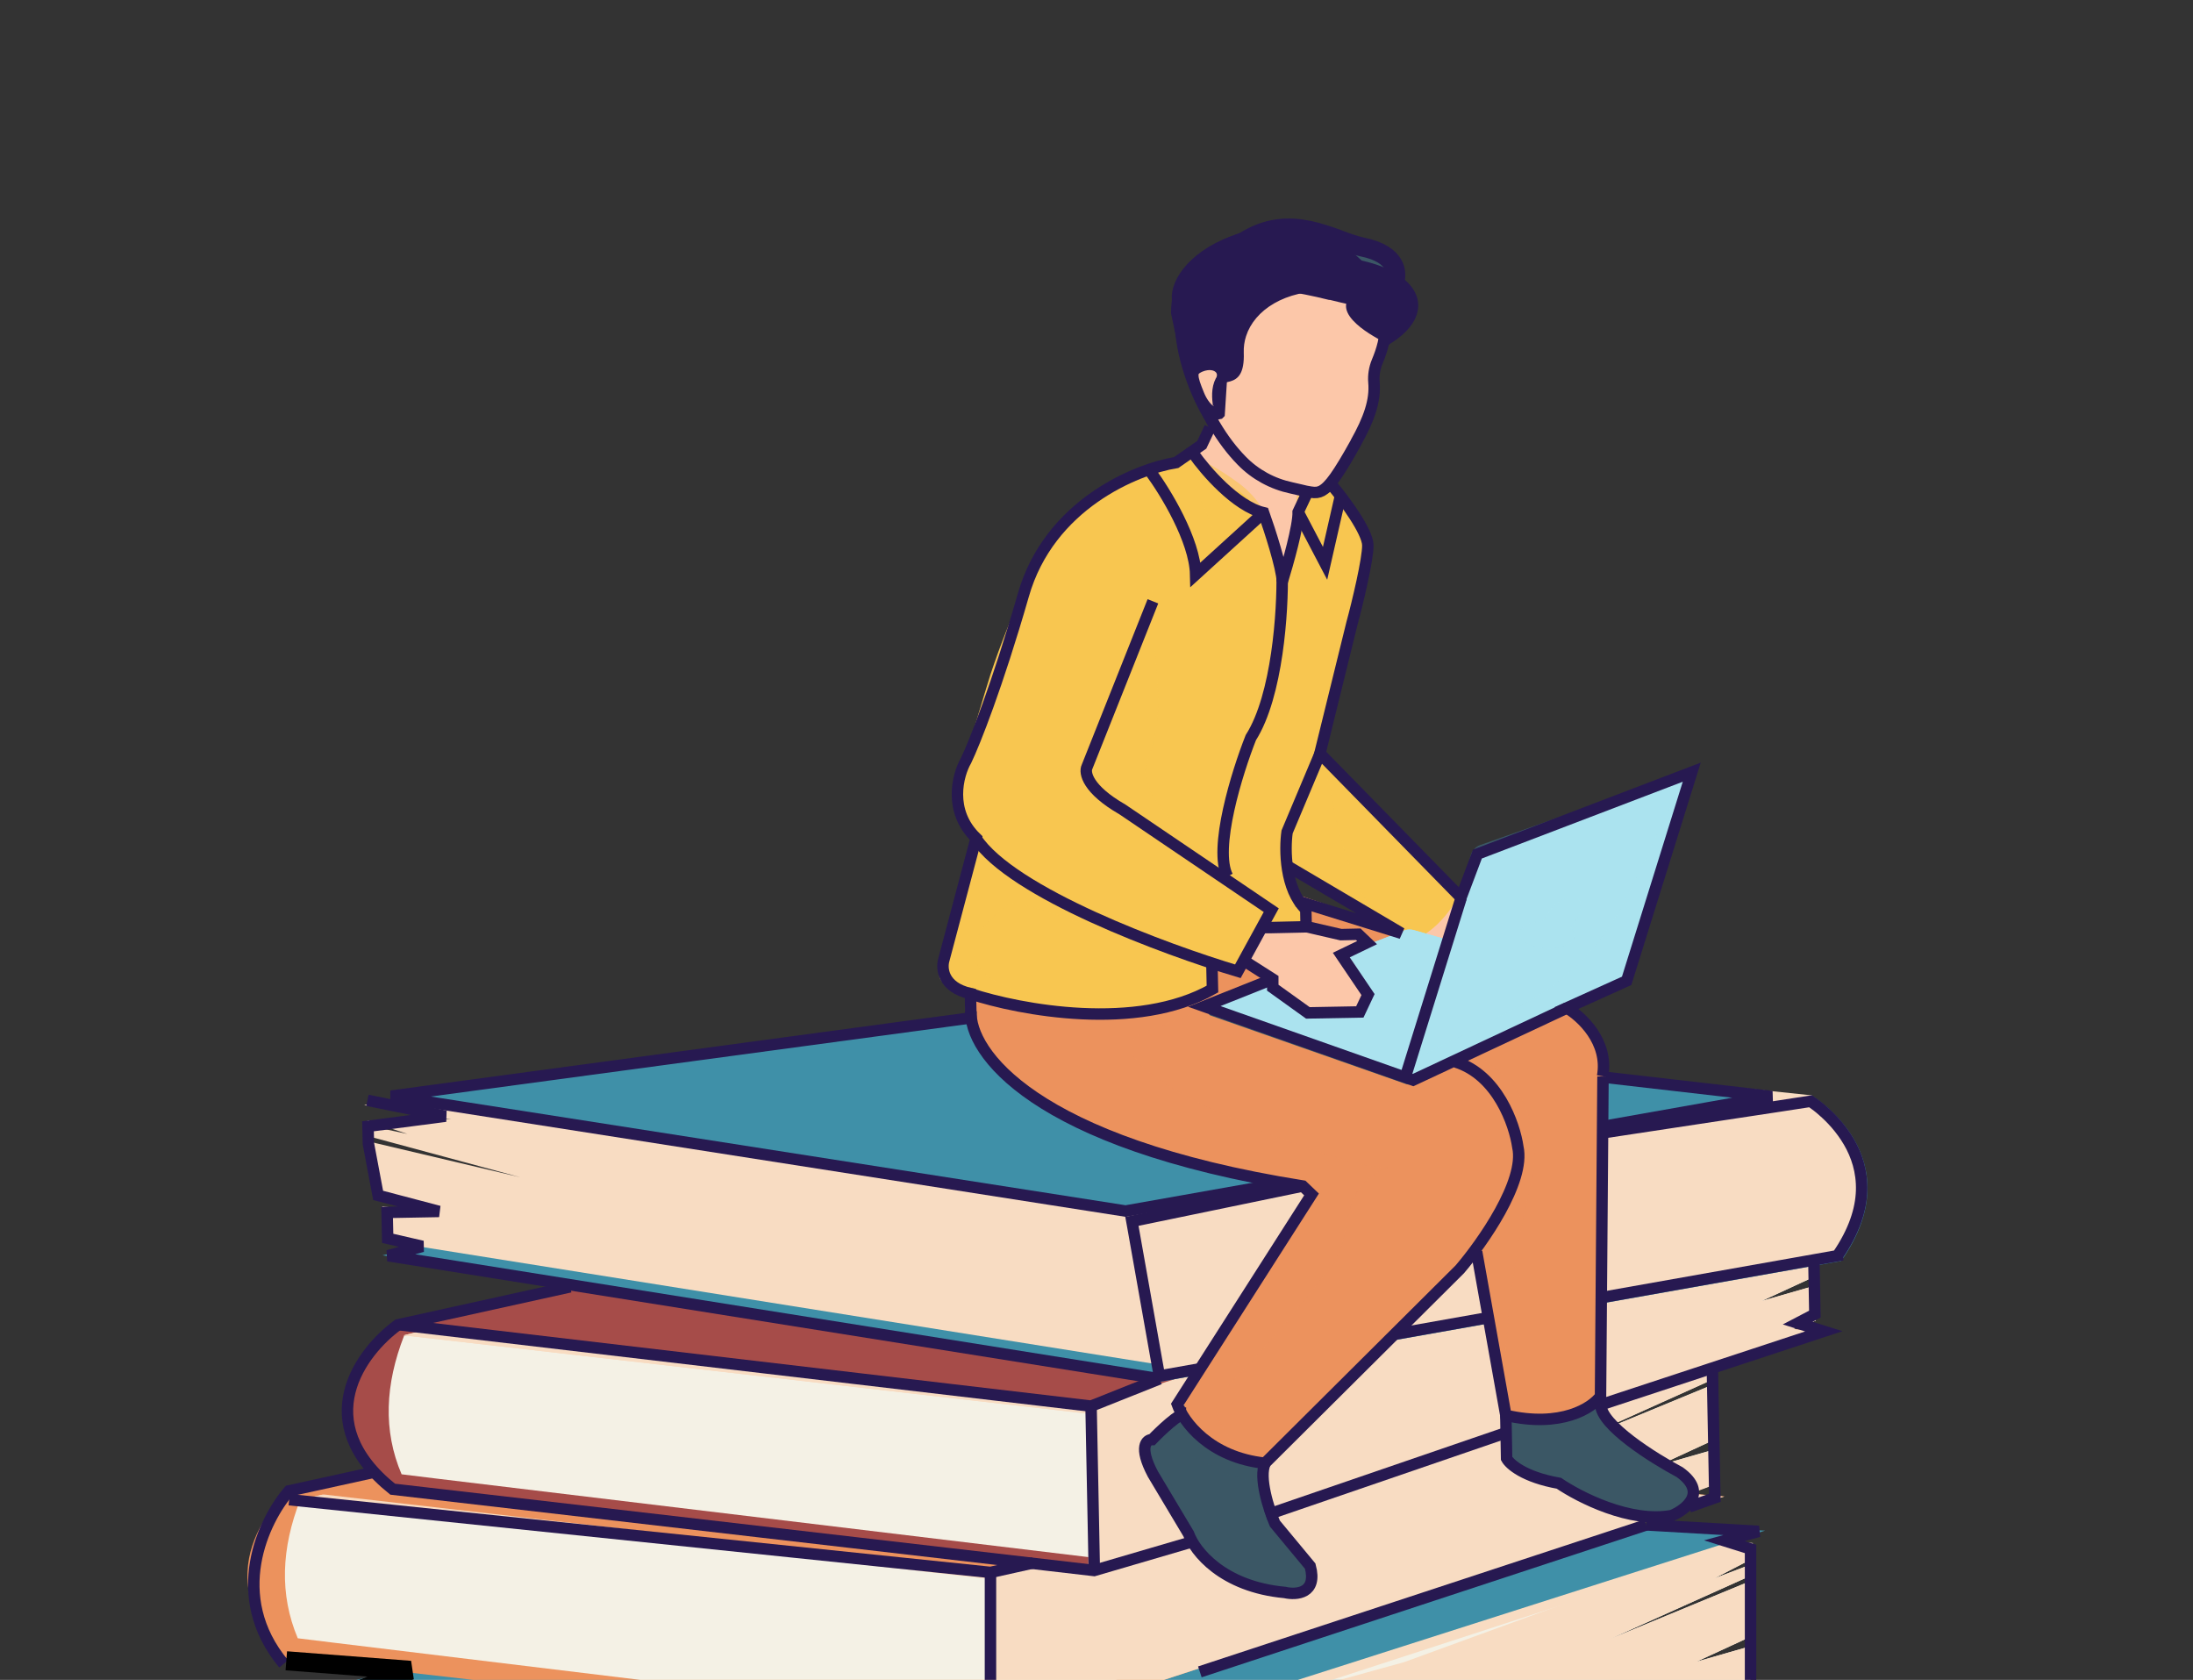 <?xml version="1.0" encoding="UTF-8"?>
<svg id="_圖層_1" data-name="圖層 1" xmlns="http://www.w3.org/2000/svg" viewBox="0 0 114.89 88">
  <rect x="0" y="0" width="114.89" height="88" fill="#333333" stroke="none"/>
  <defs>
    <style>
      .cls-1, .cls-2, .cls-3 {
        stroke-width: .6px;
      }

      .cls-1, .cls-2, .cls-3, .cls-4 {
        stroke: #271951;
      }

      .cls-1, .cls-5 {
        fill: none;
      }

      .cls-6 {
        opacity: .43;
      }

      .cls-2, .cls-7 {
        fill: #fcc7a9;
      }

      .cls-8 {
        fill: #f4f1e5;
      }

      .cls-8, .cls-9, .cls-10, .cls-11, .cls-12, .cls-7, .cls-13, .cls-14, .cls-15, .cls-16 {
        stroke-width: 0px;
      }

      .cls-17 {
        opacity: .14;
      }

      .cls-18 {
        opacity: .4;
      }

      .cls-9 {
        fill: #ec925d;
      }

      .cls-3, .cls-13 {
        fill: #3f90a8;
      }

      .cls-10 {
        fill: #f8c650;
      }

      .cls-11 {
        fill: #abe3ef;
      }

      .cls-19 {
        opacity: .69;
      }

      .cls-12, .cls-4 {
        fill: #3b5765;
      }

      .cls-14 {
        fill: #f8dcc2;
      }

      .cls-20 {
        opacity: .28;
      }

      .cls-15 {
        fill: #a64c49;
      }

      .cls-21 {
        opacity: .39;
      }

      .cls-22 {
        opacity: .51;
      }

      .cls-23 {
        opacity: .55;
      }

      .cls-16 {
        fill: #271951;
      }

      .cls-24 {
        opacity: .54;
      }

      .cls-5 {
        stroke: #000;
      }

      .cls-25 {
        opacity: .45;
      }
    </style>
  </defs>
  <path class="cls-13" d="M92.34,88.67l-38.74,12.68-36.59-4.2,2.39-.81,36.71-12.56h.03s17.44,3.29,17.44,3.29l16.99,1.45,1.79.15Z"/>
  <path class="cls-8" d="M91.8,81.65l-1.98,1.03,1.97-.75v.58s-7.45,3.35-7.45,3.35l7.44-3.07-.05,2.94-2.86,1.32,2.86-.82-.03,1.85-1.15.43-36.85,11.97h-.09s-34.21-4.13-34.21-4.13l-1.79-.22c-.98-2.3-.86-4.72.13-7.26l38.38-5.09h.03s33.87-2.72,33.87-2.72l1.81-.23v.82Z"/>
  <path class="cls-14" d="M17.72,88.85l39.78-9.66,34.3,1.64-37.5,12.21-36.59-4.19Z"/>
  <path class="cls-14" d="M17.72,88.85l39.78-9.66,34.3,1.64-38.03,12.15-36.06-4.13Z"/>
  <path class="cls-13" d="M17.15,88.35l37.08-8.64c1.79-.67,3.69-1,5.61-.97l32.63,1.44-38.72,12.37-36.59-4.19Z"/>
  <path class="cls-14" d="M92.34,88.67l-38.74,12.68v-.87s.15-7.93.15-7.93l19.81-5.48,16.44-6,1.81-.24v.82s-1.99,1.03-1.99,1.03l1.97-.75v.58s-7.45,3.35-7.45,3.35l7.44-3.07-.05,2.94-2.86,1.32,2.85-.82-.03,1.87-1.15.43,1.79.15Z"/>
  <path class="cls-9" d="M15.15,78.07s-4.82,4-.15,8.81l21.94-6.92-21.8-1.89Z"/>
  <path class="cls-9" d="M90.34,78.39l-38.74,12.68-36.59-4.19,2.39-.81,36.71-12.57h.03s17.44,3.29,17.44,3.29l16.99,1.45,1.79.15Z"/>
  <path class="cls-8" d="M89.8,71.37l-1.98,1.03,1.97-.75v.58s-7.44,3.35-7.44,3.35l7.44-3.07-.05,2.94-2.86,1.32,2.85-.82-.03,1.85-1.15.42-36.85,11.97h-.09s-34.22-4.15-34.22-4.15l-1.79-.22c-.97-2.3-.86-4.72.13-7.26l38.38-5.09h.03s33.87-2.71,33.87-2.71l1.81-.24-.02.83Z"/>
  <path class="cls-14" d="M15.72,78.58l39.78-9.66,34.3,1.64-37.49,12.21-36.59-4.19Z"/>
  <path class="cls-14" d="M15.72,78.58l39.78-9.66,34.3,1.64-38.03,12.15-36.06-4.13Z"/>
  <path class="cls-9" d="M15.15,78.07l37.07-8.64c1.79-.67,3.69-1,5.61-.97l32.63,1.44-38.72,12.38-36.59-4.2Z"/>
  <path class="cls-14" d="M90.34,78.39l-38.74,12.68v-.87s.15-7.93.15-7.93l19.81-5.48,16.44-6,1.81-.23v.82s-1.99,1.03-1.99,1.03l1.97-.75v.58s-7.45,3.35-7.45,3.35l7.44-3.07-.05,2.94-2.86,1.32,2.86-.82-.03,1.86-1.15.43,1.79.15Z"/>
  <path class="cls-15" d="M20.57,69.44s-4.82,4-.15,8.81l21.95-6.92-21.8-1.89Z"/>
  <path class="cls-15" d="M95.76,69.77l-38.74,12.68-36.59-4.19,2.39-.81,36.71-12.57h.03s17.43,3.29,17.43,3.29l16.99,1.45,1.79.15Z"/>
  <path class="cls-8" d="M95.22,62.75l-1.98,1.03,1.97-.75v.58s-7.45,3.36-7.45,3.36l7.44-3.07-.04,2.93-2.86,1.32,2.86-.82-.03,1.85-1.15.42-36.85,11.97h-.09s-34.21-4.12-34.21-4.12l-1.79-.22c-.98-2.29-.86-4.72.13-7.26l38.38-5.09h.03s33.87-2.71,33.87-2.71l1.81-.24-.02.82Z"/>
  <path class="cls-14" d="M21.14,69.95l39.79-9.66,34.3,1.64-37.5,12.21-36.59-4.19Z"/>
  <path class="cls-14" d="M21.14,69.95l39.79-9.66,34.3,1.64-38.03,12.15-36.06-4.13Z"/>
  <path class="cls-15" d="M20.57,69.44l37.08-8.64c1.79-.67,3.69-1,5.61-.97l32.63,1.44-38.71,12.37-36.59-4.2Z"/>
  <path class="cls-14" d="M95.76,69.77l-38.74,12.68v-.87s.15-7.93.15-7.93l19.81-5.48,16.44-6,1.81-.24v.82s-1.99,1.03-1.99,1.03l1.97-.75v.58s-7.45,3.35-7.45,3.35l7.44-3.07-.05,2.94-2.86,1.32,2.85-.82-.03,1.86-1.14.43,1.79.15Z"/>
  <path class="cls-13" d="M96.45,66.06l-2.92-.59-20.59-4.19,1.49-.26,2.2-.39,2.69-.48,13.78-2.45,1.81-.31s5.39,3.2,1.54,8.68Z"/>
  <path class="cls-13" d="M96.45,66.06l-35.94,6.37-40.47-6.67,17.6-4.19,1.47-.39,8.04-3.55,8.09-2.15,8.58,2.36,11.72,2.49.97.27.11.03.14.03,17.25,4.73,2.44.67Z"/>
  <path class="cls-14" d="M22.97,63.56l-3.03-.85-.52-2.89,7.84,1.85-7.89-2.13-.1-.58,2.07.44-2.12-.71,75.69-1.3c1.54,5.36,1.4,5.34.78,7.74l-35.37,6.29-39.97-6.38-.33-1.85,2.94.37Z"/>
  <path class="cls-14" d="M94.43,57.97l-40.72-4.93-34.63,4.85,39.4,6.46,35.94-6.37Z"/>
  <path class="cls-14" d="M95,57.67l-.08-.29-41.2-4.34-34.63,4.85,39.97,6.37,35.94-6.58Z"/>
  <path class="cls-3" d="M56.98,53.32h.01s.01,0,.01,0l35.83,4.12-33.86,6-38.48-6.02,30.9-4.17h0s.01,0,.01,0c1.85-.33,3.74-.31,5.58.07Z"/>
  <g>
    <path class="cls-14" d="M96.27,65.78l-35.53,6.3-.13-.72h0s-1.27-7.16-1.27-7.16h0,0s-.04-.22-.04-.22l16.31-3.37,17.42-2.64h0l1.82-.28s.07.05.12.08c.13.09.32.23.53.42.43.37.95.92,1.36,1.62.41.7.7,1.56.67,2.56-.03.98-.38,2.12-1.26,3.4Z"/>
    <path class="cls-1" d="M96.27,65.78l-35.53,6.3-.13-.72h0s-1.27-7.16-1.27-7.16h0,0s-.04-.22-.04-.22l16.31-3.37,17.42-2.64h0l1.82-.28s.07.05.12.08c.13.09.32.23.53.42.43.37.95.92,1.36,1.62.41.7.7,1.56.67,2.56-.03.98-.38,2.12-1.26,3.4Z"/>
  </g>
  <path class="cls-12" d="M88.58,78.89c-.76.56-1.21,1.06-3.22.55-1.09-.28-2.34-1.01-3.06-1.44-.41-.24-.86-.42-1.33-.51-.14-.03-.27-.06-.39-.09-.02,0-.04-.01-.05-.02-1.63-.41-1.71-.95-1.77-1.15-.08-.23.19-4.25.19-4.25l4.48.88c.42.68.93,1.3,1.5,1.86,1.08.97,2.22,1.88,3.42,2.71.77.54.66,1.17.24,1.47Z"/>
  <g class="cls-20">
    <path class="cls-12" d="M83.9,73.53s.56.95-3.3,1.3c-2.39.22-.56,2.3-.07,2.55-1.63-.41-1.71-.95-1.77-1.15-.08-.23.19-4.25.19-4.25l4.48.88c.14.24.29.46.47.67Z"/>
  </g>
  <path class="cls-9" d="M84.18,57.26c-.03,1.77-1.16,2.34-1.91,3.71-.77-.17-1.55-.26-2.34-.29-.93-.06-2.03-.08-3.22-.09-6.07-.08-14.54.18-15.82-1.31-.35-.4-1.95-6.26-2.2-6.68-.49-.81-.78-1.73-.85-2.68-.07-1.56.64-2.89,2.12-3.44.84-.32,1.94-.38,3.28-.08.54.19,1.57-.49,2.13-.34.49.14.97.29,1.45.44,1.17.36,2.33.76,3.47,1.17,4.02,1.46,7.94,3.17,11.73,5.13,1.75,1.11,2.18,2.75,2.15,4.47Z"/>
  <path class="cls-9" d="M84.13,56.03c.35,5.83-.58,15.37-.28,17.12-.6,1.07-4.96,1.42-5.1.56-.1-.69-.1-.72-.12-.82-.52-3-2.44-12.53-2.71-13.51,0-.04.01-.07.03-.1.19-.41,1.56-1.57,3.05-2.75,1.95-1.53,5.11-.96,5.13-.5Z"/>
  <g class="cls-18">
    <path class="cls-9" d="M80.16,62.31c-.9,3.26-1.6,9.92-1.33,12.11-.52-3-2.26-12.58-2.53-13.56,0-.02.38-.24.4-.27-6.07-.08-14.54.18-15.82-1.31-.35-.4-1.95-6.26-2.2-6.68-.49-.81-.78-1.73-.85-2.68l8.99-3.42c1.17.36,2.33.76,3.47,1.17,0,0,.47.08-.29,1.41-.3.54.65,1.86,1.18,2.18,2.9,1.73,6.07,3.59,7.8,5.29,1.29,1.25,1.71,3.83,1.17,5.76Z"/>
  </g>
  <path class="cls-10" d="M71.26,30.01c-.07.45-1.49,6.98-2.08,9.67v.02c-.15.68-.24,1.12-.24,1.13-1.39-.15-4.03-.78-5.15-2.13-.2-.23-.35-.5-.44-.79-.09-.29-.11-.6-.06-.9.18-1.13,1.03-3.74,1.3-4.81.29-1.29.78-2.52,1.45-3.65.65-1.07,1.44-1.75,2.31-2.01,2.06-.61,2.62.54,3.03,1.56.21.56-.07,1.65-.11,1.9Z"/>
  <path class="cls-7" d="M75.52,46.65s1.07,1.08,1.62,1.26c.55.19,1.59-.18,2.69-.05,1.1.13,1.42,1.61,1.63,1.96.21.35.26,1.43-.85,1.51-1.11.08-2.41-1.6-2.42-1,.44.74.8,1.17.26,1.19-.54.02-1.39-1.52-2.19-1.74-.79-.23-1.4-.5-1.6-.98-.2-.48.86-2.15.86-2.15Z"/>
  <path class="cls-10" d="M73.77,49.1l-.77-.42s0,0-.01,0c0,0,0,0-.01,0-2.08-1.12-7.59-4.13-8.2-4.46-.74-.41-1.89-1.86-2.27-2.38.06-1.35.55-2.43,1.26-3.13,1.36-1.32,3.6-1.26,5.39.99,0,.02,6.93,6.96,7.17,7.15.25.19-1.57,2.67-2.58,2.25Z"/>
  <path class="cls-10" d="M62.9,24.43l-.66-.91c.27-.21.58-.35.92-.41.34-.05.68-.02,1,.1l-1.25,1.22Z"/>
  <path class="cls-10" d="M62.23,23.53c.27-.21.58-.35.92-.41.34-.05.68-.02,1,.1,1.07.43-1.25,1.21-1.25,1.21l-.66-.9Z"/>
  <path class="cls-4" d="M63.24,21.07h0c-1.02-2.06-1.13-3.18-1.33-5.21,0-.07-.01-.14-.02-.21h0c-.03-.35.14-.89.67-1.47.52-.56,1.34-1.11,2.46-1.45l.07-.02.06-.04c1.24-.8,2.38-.82,3.41-.61.52.11,1.02.28,1.49.45.05.02.1.04.15.06.4.15.81.29,1.17.37h0c.96.19,1.4.56,1.59.88.2.32.19.69.1.96l-.03.08v.09c.03.98,0,1.44-.1,1.76-.08.27-.2.47-.45.85-.03.05-.07.11-.1.17-.49.45-.88.96-1.21,1.46-.09.14-.19.27-.27.4-.25.37-.48.71-.74,1.03-.35.42-.73.78-1.22,1.04-.49.26-1.12.43-1.99.45-.95.02-1.62.09-2.11.15-.09.01-.16.02-.24.03-.14.02-.25.03-.35.04-.15.02-.24.02-.29.01-.04,0-.05-.01-.05-.01h0s-.04-.03-.1-.12c-.1-.15-.21-.38-.39-.74-.06-.11-.12-.24-.19-.39Z"/>
  <path class="cls-9" d="M76.55,55.77c.02.2-.88,2.45-1.7,4.44-.05.11-.09.23-.15.34-.6,1.44-1.13,2.65-1.16,2.65-1.2-.21-2.39-.44-3.56-.68-.39-.07-.77-.15-1.16-.23-4.61-.96-9.01-2.14-13.38-3.95-3.65-1.51-5.11-5.29-4.75-7.71.04-.28.08-.55.12-.8.59-3.95.62-3.88,5.81-3.73.94.02,3.4,1.05,4.32,1.32,2.36.71,1.55-.52,3.53.68.12.07.23.15.35.22.97.57,1.85,1.12,2.67,1.61,3.7,2.25,5.99,3.7,7.84,4.99.09.05.17.11.25.17.31.21.61.43.9.64.03.01.06.03.08.04Z"/>
  <path class="cls-12" d="M68.05,83.45c-.6.22-3.63-.34-4.86-1.68-.23-.33-.44-.68-.62-1.05h0c-.48-.9-1.14-2.06-1.59-2.36-.72-.47-1.36-2.16-1.12-2.67.23-.51,3.86-3.45,3.86-3.45l2.52,2.71s-.36.9-.15,2.47c.11.75.3,1.48.59,2.18,1.36,1.87,3.49,3.07,1.38,3.83Z"/>
  <g class="cls-20">
    <path class="cls-12" d="M66.24,74.97s-.36.9-.15,2.47c-.44.14-1.23.14-2.56-.62-2.34-1.34-2.39.08-2.31.51.08.43.82,1.99,1.35,3.39-.48-.89-1.14-2.05-1.59-2.34-.72-.47-1.36-2.16-1.12-2.67.23-.51,3.86-3.45,3.86-3.45l2.52,2.71Z"/>
  </g>
  <path class="cls-9" d="M79.11,61.75c-1.44,5-12.05,13.81-12.48,14.62-.08.14-.2.25-.35.31-.14.07-.31.09-.46.06h-.02c-1.55-.12-4.37-2.67-3.66-3.72,0,0,1.72-2.85,3.95-6.42,0,0,.01-.02.02-.03.39-.62.79-1.26,1.21-1.91.49-.78.98-1.57,1.49-2.35.05-.08.1-.16.16-.23.47-.75.95-1.5,1.43-2.23.13-.5,2.67-5.6,2.78-6.15.8.42,1.51.84,2.14,1.25.09.05.17.11.25.17.31.21.61.43.9.64.03.02.06.04.08.07,2.88,2.21,3.28,4.2,2.56,5.95Z"/>
  <g class="cls-6">
    <path class="cls-9" d="M60.14,53.99c6.09-2.21,7.75-3.23,7.65-3.88-.82-.49-2.02-1.22-2.98-1.8l-4.17.08-9.71,1.29-.14.13c-.04.25-.08.52-.12.8-.36,2.42,1.1,6.2,4.75,7.71,4.37,1.82,8.77,2.99,13.38,3.95-.1.12-6.67,10.73-6.67,10.73-.71,1.05,2.11,3.6,3.66,3.73-.77-.49-2.8-2.76-1.84-3.73,3.62-3.68,5.43-6.23,5.43-6.23,1.85-1.71.3-4.37,3.33-5.62-1.56.42-17.3-5.45-12.58-7.16Z"/>
  </g>
  <g class="cls-22">
    <path class="cls-10" d="M72.98,48.67c-2.08-1.12-7.59-4.13-8.2-4.46-.74-.41-1.89-1.86-2.27-2.38.06-1.35.55-2.43,1.26-3.13-.2-.23-.35-.5-.44-.79s-.11-.6-.06-.9c.18-1.13,1.03-3.74,1.3-4.81.29-1.29.78-2.52,1.45-3.65l3.3.48s.09,9.45-.16,10.65c.29.67.5,1.38.62,2.1.16.96,1.04,5.58,3.2,6.89Z"/>
  </g>
  <path class="cls-10" d="M71.2,28.4c0,.08,0,.17,0,.23v.06c.1,5.23-3.79,13.75-3.91,15.37,0,.01-.5,2.4.99,3.32,0,0,1.24,1.04-3.05,3.33-.05-.03-.1-.05-.15-.07-.33-.14-.63-.34-.9-.59-.13-.13-.22-.29-.26-.46-.04-.18-.03-.36.04-.53-.16.39-.29.78-.39,1.19-.03.11-.04.21-.06.3-.06.31-.07.62-.04.93-.31.92-2.93,1.35-5.07,1.55-.03,0-.06,0-.1,0-1.88.17-3.77.05-5.61-.38-1.67-.4-3.56-.97-3.47-1.62.55-3.65,2.29-6.65,2.77-14.33.03-.58,2.52-7.37,4.33-9.59.16-.2.35-.38.55-.54.12-.08.21-.15.28-.2.51-.39,1.04-.74,1.6-1.04.19-.11.4-.22.66-.35,4.66-2.38,9.23-2,11.54,2.39.09.16.15.33.19.51.04.17.07.34.07.52Z"/>
  <path class="cls-7" d="M69.74,24.28l-1.82,1.73c0,.27-.01.58-.02.9-.05,1.39-.22,3.05-.74,3.19-.15-1.57-.5-2.66-1.04-3.48-.32-.5-.73-.94-1.21-1.3-.78-.57-1.61-1.07-2.47-1.5.05-.1,2.28-3.24,2.28-3.24.65-.93,5.5,2.81,5.04,3.7Z"/>
  <g class="cls-21">
    <path class="cls-7" d="M69.73,24.76l-1.82,1.59c0,.25-.05,3.66-.77,3.75.31-.15.49-1.17.56-1.77.07-.6.03-1.11-.86-1.09-.26-.07-.51-.18-.73-.33-.33-.46-.74-.86-1.21-1.19-3.86-.39-1.5-2.64-1.5-2.64l6.34,1.68Z"/>
  </g>
  <path class="cls-10" d="M66.27,26.84c-.03.3.01.59.13.87,0,0-1.62,0-2.05-.55-.42-.55,1.66-.43,1.9-.35,0,0,.01,0,.01.01,0,0,0,.01,0,.02Z"/>
  <g class="cls-22">
    <path class="cls-10" d="M60.15,39.69c1.17-2.8,0-5.97.23-8.75.22-2.87-.11-4.29-.67-4.99-.47-.5,1-1.54,1.52-1.32-.97.27-.6,1.07-.35,1.27,1.01.73,1.59,3.56,1.59,3.56,0,0,2.92-1.89,3.69-1.89-1.16-.19-4.68-3.45-4.68-3.45-1.15.24-4.09,2.01-4.01,2-.08.08-.49.41-.61.49-.21.16-.39.34-.55.54-1.81,2.21-4.3,9.01-4.33,9.59-.48,7.67-2.22,10.68-2.77,14.33-.09.65,1.8,1.22,3.47,1.62,1.84.43,3.73.56,5.61.38-2.14-.39-11-1.41-5.48-5.71.7-.54,7.6,2.88,10.73,2.94,0,0,0,0,.01-.01,0,0,0,0,.02,0,.23-.11,1.06.19,1.52.4.05.02.1.05.15.07,1.56-1.15,1.18-2.55,1.17-3.14,0-1.06-7.48-4.99-6.26-7.91Z"/>
  </g>
  <path class="cls-10" d="M63.26,27.06c.95.02,2.94-.32,3.01-.24,0,0,0,0,0,0,0,0,0,0,0,0-.03.29.01.59.13.86-1.07-.82-3.01-.13-3.14-.65Z"/>
  <path class="cls-10" d="M66.25,26.82c-.16-.05-.51.11-.94.39-.59.4-1.16.83-1.71,1.28-.64.52-1.14.97-1.14.97,0,0-.02-2.95-1.18-3.76-1.16-.81.35-1.67.55-1.85.16-.15.33-.29.52-.4,0,0,.56-.35.92-.33.36.03-.27.07-.43.7.18,1.4,2.97,2.76,3.42,3Z"/>
  <g class="cls-23">
    <path class="cls-10" d="M67.9,27.53c.33-.31.94,1.34,1.45,1.66.18-.92.37-2.38.41-2.8-.88-.44-1.69.45-1.86,1.14Z"/>
  </g>
  <path class="cls-10" d="M67.9,27.58s.12-.7.64-.95c.46-.24-.4,0-.59.06,0,0-.02,0-.02.02,0,0,0,.02,0,.03l-.02.86Z"/>
  <path class="cls-10" d="M67.95,26.69s.29-.15.69.97c.4,1.12.71,1.38.71,1.38,0,0,.04-2,.28-2.28.25-.27-.28-1.23-.28-1.23l-1.4,1.16Z"/>
  <path class="cls-2" d="M71.04,23.18h0c-.46.83-.81,1.41-1.1,1.82-.29.41-.51.61-.69.71-.17.09-.33.11-.58.07-.16-.02-.33-.06-.53-.11-.14-.03-.3-.07-.48-.11h0c-.99-.21-1.9-.7-2.61-1.43h0c-1-1.02-1.91-2.49-2.69-4.64h0c-.13-.37-.2-.76-.18-1.15.02-.39.11-.77.28-1.12.45-.92.99-1.49,1.59-1.85.6-.36,1.29-.5,2.03-.51.75-.01,1.55.11,2.38.28.4.08.8.17,1.2.27h.05c.42.11.84.2,1.25.29h0c.58.11.95.31,1.18.53.23.22.35.48.4.78.09.61-.14,1.34-.39,1.94-.14.34-.2.71-.17,1.07.09.97-.27,1.96-.95,3.17Z"/>
  <path class="cls-16" d="M72.77,18.04s-2.66-1.18-2.2-2.27c.15-.36-.58-.52-.97-.53-2.28-.05-3.88,1-4.32,2.37-.09.28-.13.57-.12.86.08,2.19-1.37,1.16-1.7,1.99-.18.45-.5.56-.54,1.08-.79-1.16-1.23-3.5-1.57-5.12,0-1.62.64-2.82,2.56-3.78,3.19-1.6,5.97-.41,7.43,1.01,3.25.72,3.96,2.86,1.45,4.38Z"/>
  <path class="cls-16" d="M63.46,20.47c-.18.46-.01,1.44-.06,1.97-1.52-2.21-3.5-7.77.5-9.78l-.44,7.82Z"/>
  <path class="cls-2" d="M63.84,21.21c-.04-.33-.1-.83.13-1.27l-.13,1.27ZM63.84,21.21s0,.03,0,.04M63.84,21.21v.04M63.85,21.25c.02.19.03.3.02.38M63.85,21.25l.02.38M63.87,21.64s0,.02,0,.03M63.87,21.64v.03M63.86,21.67c-.1.03-.26.02-.48-.16-.22-.17-.44-.47-.59-.85-.18-.44-.3-.76-.3-1,0-.11.02-.19.07-.25.05-.07.14-.14.32-.22.47-.19.82-.09,1,.07.17.15.24.4.1.68l-.11,1.72Z"/>
  <path class="cls-10" d="M57.12,40.49l2.28-6.89c2.37-5.08.8-7.22.53-7.5-.33-.36-1.24-.44-1.66-.32-1.92.52-4.19,3.02-6.38,9.55-.04.1-1.68,5.55-1.72,5.72-.03.08,4.64-.92,6.95-.56Z"/>
  <g class="cls-19">
    <path class="cls-10" d="M67.16,30.46c.11,3.16-.34,6.41-1.71,9.29-.56,1.48-.93,3.02-1.11,4.59-.2,1.57-.33,3.15-.37,4.73h-.02c-.05-1.59.03-3.18.23-4.75.22-1.57.52-3.16,1.18-4.61.71-1.42,1.18-2.95,1.37-4.52.23-1.57.37-3.15.41-4.73h.01Z"/>
  </g>
  <g class="cls-17">
    <path class="cls-10" d="M63.6,28.38c.1-1.07-1.56-3.43-.72-3.09.52.98,1.91,1.57,2.43,1.92-.59.4-1.16.83-1.71,1.28,0-.04,0-.07,0-.11Z"/>
  </g>
  <path class="cls-12" d="M74.05,48.96c-.16-.05-.34-.04-.49.02l-10,3.89c-.06-.05-.17-.14-.19-.11-.04.1-.06.2-.05.31,0,.03.01.06.03.08.02.02.04.04.07.05l10.22,3.58c.1.04.21.04.32,0l10.37-4.86-10.28-2.96Z"/>
  <path class="cls-11" d="M73.99,56.53l10.55-4.8-10.45-3c-.16-.05-.33-.05-.49,0l-10.14,3.94s-.06.03-.07.06-.03.06-.03.09c0,.03.01.06.03.09.02.03.05.05.08.06l10.21,3.56c.1.04.22.03.32,0Z"/>
  <path class="cls-12" d="M88.64,40.74c-.27-.3-.35-.26-.48-.22l-10.62,3.75c-.11.04-.22.11-.3.2-.08.09-.15.2-.18.31l-3.45,11.57s-.01.08,0,.12c.01.04.03.08.07.1.03.03.07.04.11.05.04,0,.08,0,.12-.02l10.65-4.98c.09-.04.18-.11.25-.19.07-.08.12-.17.16-.27l3.45-10.29c.09-.03.17-.07.23-.14Z"/>
  <path class="cls-11" d="M73.99,56.53l10.55-4.8-10.45-3c-.16-.05-.33-.05-.49,0l-10.14,3.94s-.06.03-.07.06-.03.06-.03.09c0,.03.01.06.03.09.02.03.05.05.08.06l10.21,3.56c.1.04.22.03.32,0Z"/>
  <path class="cls-11" d="M74.33,56.15l9.54-4.36-6.55-1.65c-.15-.04-.3-.04-.44.02l-9.18,3.57s-.05.03-.06.05-.02.05-.02.08c0,.03,0,.06.03.08.02.02.04.04.07.05l6.34,2.16c.09.03.2.03.29,0Z"/>
  <path class="cls-11" d="M70.87,52.14l2.99-1.12s.02-.01.03-.02c0-.01.01-.02.01-.03,0-.01,0-.02-.01-.03,0,0-.02-.02-.03-.02l-2.04-.66h-.15s-2.89,1.13-2.89,1.13v.08s1.99.68,1.99.68h.1Z"/>
  <path class="cls-11" d="M74.14,56.75l10.66-4.98c.09-.04.18-.11.25-.19.07-.08.12-.17.16-.27l3.47-10.37s.01-.08,0-.12c0-.04-.03-.07-.06-.1-.03-.03-.06-.05-.1-.06-.04,0-.08,0-.12,0l-10.62,3.75c-.12.04-.22.11-.3.2-.08.09-.15.2-.18.31l-3.45,11.56s-.01.08,0,.12c.01.04.03.08.07.1.03.03.07.04.11.05.04,0,.08,0,.12-.02Z"/>
  <g class="cls-24">
    <path class="cls-11" d="M82.29,48.63c.5-.62.67-1.33.36-1.57-.31-.25-.96.05-1.47.67-.13.16-.24.34-.33.52-.69.03-1.24.3-1.25.66-.01.39.62.74,1.42.77.8.03,1.46-.26,1.47-.66,0-.07-.02-.15-.05-.22-.03-.07-.08-.13-.14-.17Z"/>
  </g>
  <g class="cls-25">
    <path class="cls-11" d="M88.4,40.68l-.23.08s0,.03,0,.04c0,.01-1.56,3.42-3.03,6.35-1.21,2.41-3.16,4.36-5.57,5.58l-5.43,2.75-.3,1.02s-.01.08,0,.12c.01.04.03.08.07.1.03.03.07.04.11.05.04,0,.08,0,.12-.02l10.66-4.98c.09-.04.18-.11.25-.19.07-.08.12-.17.16-.27l3.47-10.37s.01-.08,0-.12c0-.04-.03-.07-.06-.1-.03-.03-.06-.05-.1-.06-.04,0-.08,0-.12,0Z"/>
  </g>
  <path class="cls-7" d="M62.45,46.09s3.29,2.12,3.85,2.26c.57.14,2.01.19,2.53.21.52.02,2.12,1.66,2.4,2.49.28.83.3,1.74.06,2.04-.25.3-1.74.2-2.86-.22-1.12-.42-1.59-1.71-1.98-1.87-.39-.15-5.8-2.59-5.8-2.59l1.81-2.31Z"/>
  <path class="cls-10" d="M57.08,41.17l.15-1c-2.04,1.06-5.39-1.79-7.01.75-.08.43-.07.87.03,1.3.21.82.64,1.57,1.25,2.17.44.36.92.66,1.44.88,2.38,1.9,6.32,3.7,11.49,5.41.88.35,2.25-2.79,1.99-3.1l-9.33-6.41Z"/>
  <path class="cls-7" d="M68.82,48.68c.34.07.7.12,1.04.15.17.01.34.02.5.02.16,0,.33-.05.28,0,.1-.08.22-.11.35-.1.12.02.24.08.32.18.08.1.11.22.1.35-.02.12-.08.24-.18.32-.23.16-.5.25-.79.26-.22.03-.41.03-.61.04-.39,0-.78-.02-1.17-.06-.08,0-.15-.03-.22-.07-.07-.04-.13-.08-.18-.14-.05-.06-.09-.13-.11-.2-.02-.07-.03-.15-.02-.23,0-.08.03-.15.07-.22.04-.07.08-.13.14-.18.06-.05.13-.09.2-.11.07-.02.15-.03.23-.02h.06Z"/>
  <path class="cls-1" d="M69.79,25.43c.62.74,1.86,2.41,1.87,3.13.01.72-.54,3.03-.83,4.09l-1.68,6.82,7.39,7.55.86-2.28,11.23-4.29-3.41,10.93-3.14,1.42c.76.44,2.21,1.77,1.88,3.58"/>
  <path class="cls-1" d="M76.55,47.03l-2.98,9.57"/>
  <path class="cls-1" d="M83.98,56.39l-.13,16.75c-.44.61-2.05,1.67-4.96,1l-1.53-8.57"/>
  <path class="cls-1" d="M78.89,74.14l.04,2.26c.16.3.92.98,2.74,1.3,1.07.73,3.75,2.1,5.92,1.69.75-.32,1.88-1.21.41-2.27-1.37-.73-4.12-2.45-4.14-3.54"/>
  <path class="cls-1" d="M62.14,74.02c-.36,0-1.34.93-1.78,1.39-.3,0-.72.38.04,1.81l1.87,3.13c.32.9,1.77,2.77,5.04,3.07.61.14,1.72.06,1.33-1.38l-1.85-2.23c-.32-.75-.86-2.43-.51-3.16"/>
  <path class="cls-1" d="M60.75,72.23l-40.42-6.45,1.8-.49-1.82-.42-.03-1.36,2.72-.05-3.19-.84-.51-2.71-.02-.91,4.06-.53-4.09-.83"/>
  <path class="cls-1" d="M29.87,67.41l-9.02,1.99c-1.93,1.4-4.7,5.07-.28,8.61l36.75,4.26,4.95-1.45"/>
  <path class="cls-1" d="M19.65,77.11l-4.51.99c-1.33,1.54-3.24,5.5-.28,9.06"/>
  <path class="cls-5" d="M15,87l6.5.5-6.5,2.5"/>
  <path class="cls-1" d="M20.86,69.39l36.3,4.27,3.59-1.43"/>
  <path class="cls-1" d="M57.16,73.66l.17,8.6"/>
  <path class="cls-1" d="M15.15,78.56l36.74,3.81,2.25-.5"/>
  <path class="cls-1" d="M51.89,82.37v7.13"/>
  <path class="cls-1" d="M66.32,79.37l12.59-4.32"/>
  <path class="cls-1" d="M83.86,73.59l11.69-3.85-1.37-.43.9-.47-.05-2.72"/>
  <path class="cls-1" d="M89.71,71.67l.13,6.79-1.35.48"/>
  <path class="cls-1" d="M86.25,79.88l-23.39,7.7"/>
  <path class="cls-1" d="M86.25,79.88l5.89.34-1.8.49,1.37.43v9.86"/>
  <path class="cls-1" d="M50.87,52.96c-.11,2.11,3.21,6.91,17.38,9.17l.46.44-7.03,11c.32.9,1.68,2.77,4.59,3.08l10.21-10.16c1.18-1.38,3.44-4.59,3.04-6.4-.17-1.2-1.07-3.78-3.26-4.46"/>
  <path class="cls-1" d="M63.39,22.39l-.43.91-1.34.93c-2.11.34-6.66,2.21-8.01,6.95-1.36,4.73-2.56,7.75-3,8.66-.44.76-.94,2.64.53,4.06l-1.69,6.37c-.14.46-.06,1.45,1.39,1.78l.03,1.36"/>
  <path class="cls-1" d="M60.4,31.5l-3.45,8.67c-.15.3.02,1.18,1.85,2.23l7.8,5.28-1.75,3.2c-3.79-1.13-11.85-4.11-13.72-6.97"/>
  <path class="cls-1" d="M69.16,39.47l-1.73,4.11c-.13.91-.12,2.99.98,4.06l.02.91-1.81.04h-.45"/>
  <path class="cls-1" d="M67.95,47.19l5.47,1.7-5.95-3.51"/>
  <path class="cls-1" d="M62.52,23.76c.62.89,2.23,2.76,3.68,3.1.32.9.96,2.88.98,3.6.28-.91.85-2.91.83-3.64l.43-.91"/>
  <path class="cls-1" d="M60.27,24.71c.77,1.04,2.33,3.58,2.37,5.39l3.56-3.24"/>
  <path class="cls-1" d="M68.01,26.82l1.41,2.69.83-3.64"/>
  <path class="cls-1" d="M67.17,30.01c.04,1.96-.24,6.43-1.64,8.63-.72,1.82-1.97,5.83-1.22,7.27"/>
  <path class="cls-1" d="M50.85,52.06c2.58.85,8.73,2,12.67-.25l-.03-1.36"/>
  <path class="cls-1" d="M68.43,48.54l1.82.42.91-.02.46.44-1.35.65,1.4,2.07-.43.91-2.72.05-1.84-1.32v-.45s-1.38-.88-1.38-.88"/>
  <path class="cls-1" d="M66.68,51.29l-3.59,1.43,10.94,3.86,8.07-3.78"/>
</svg>